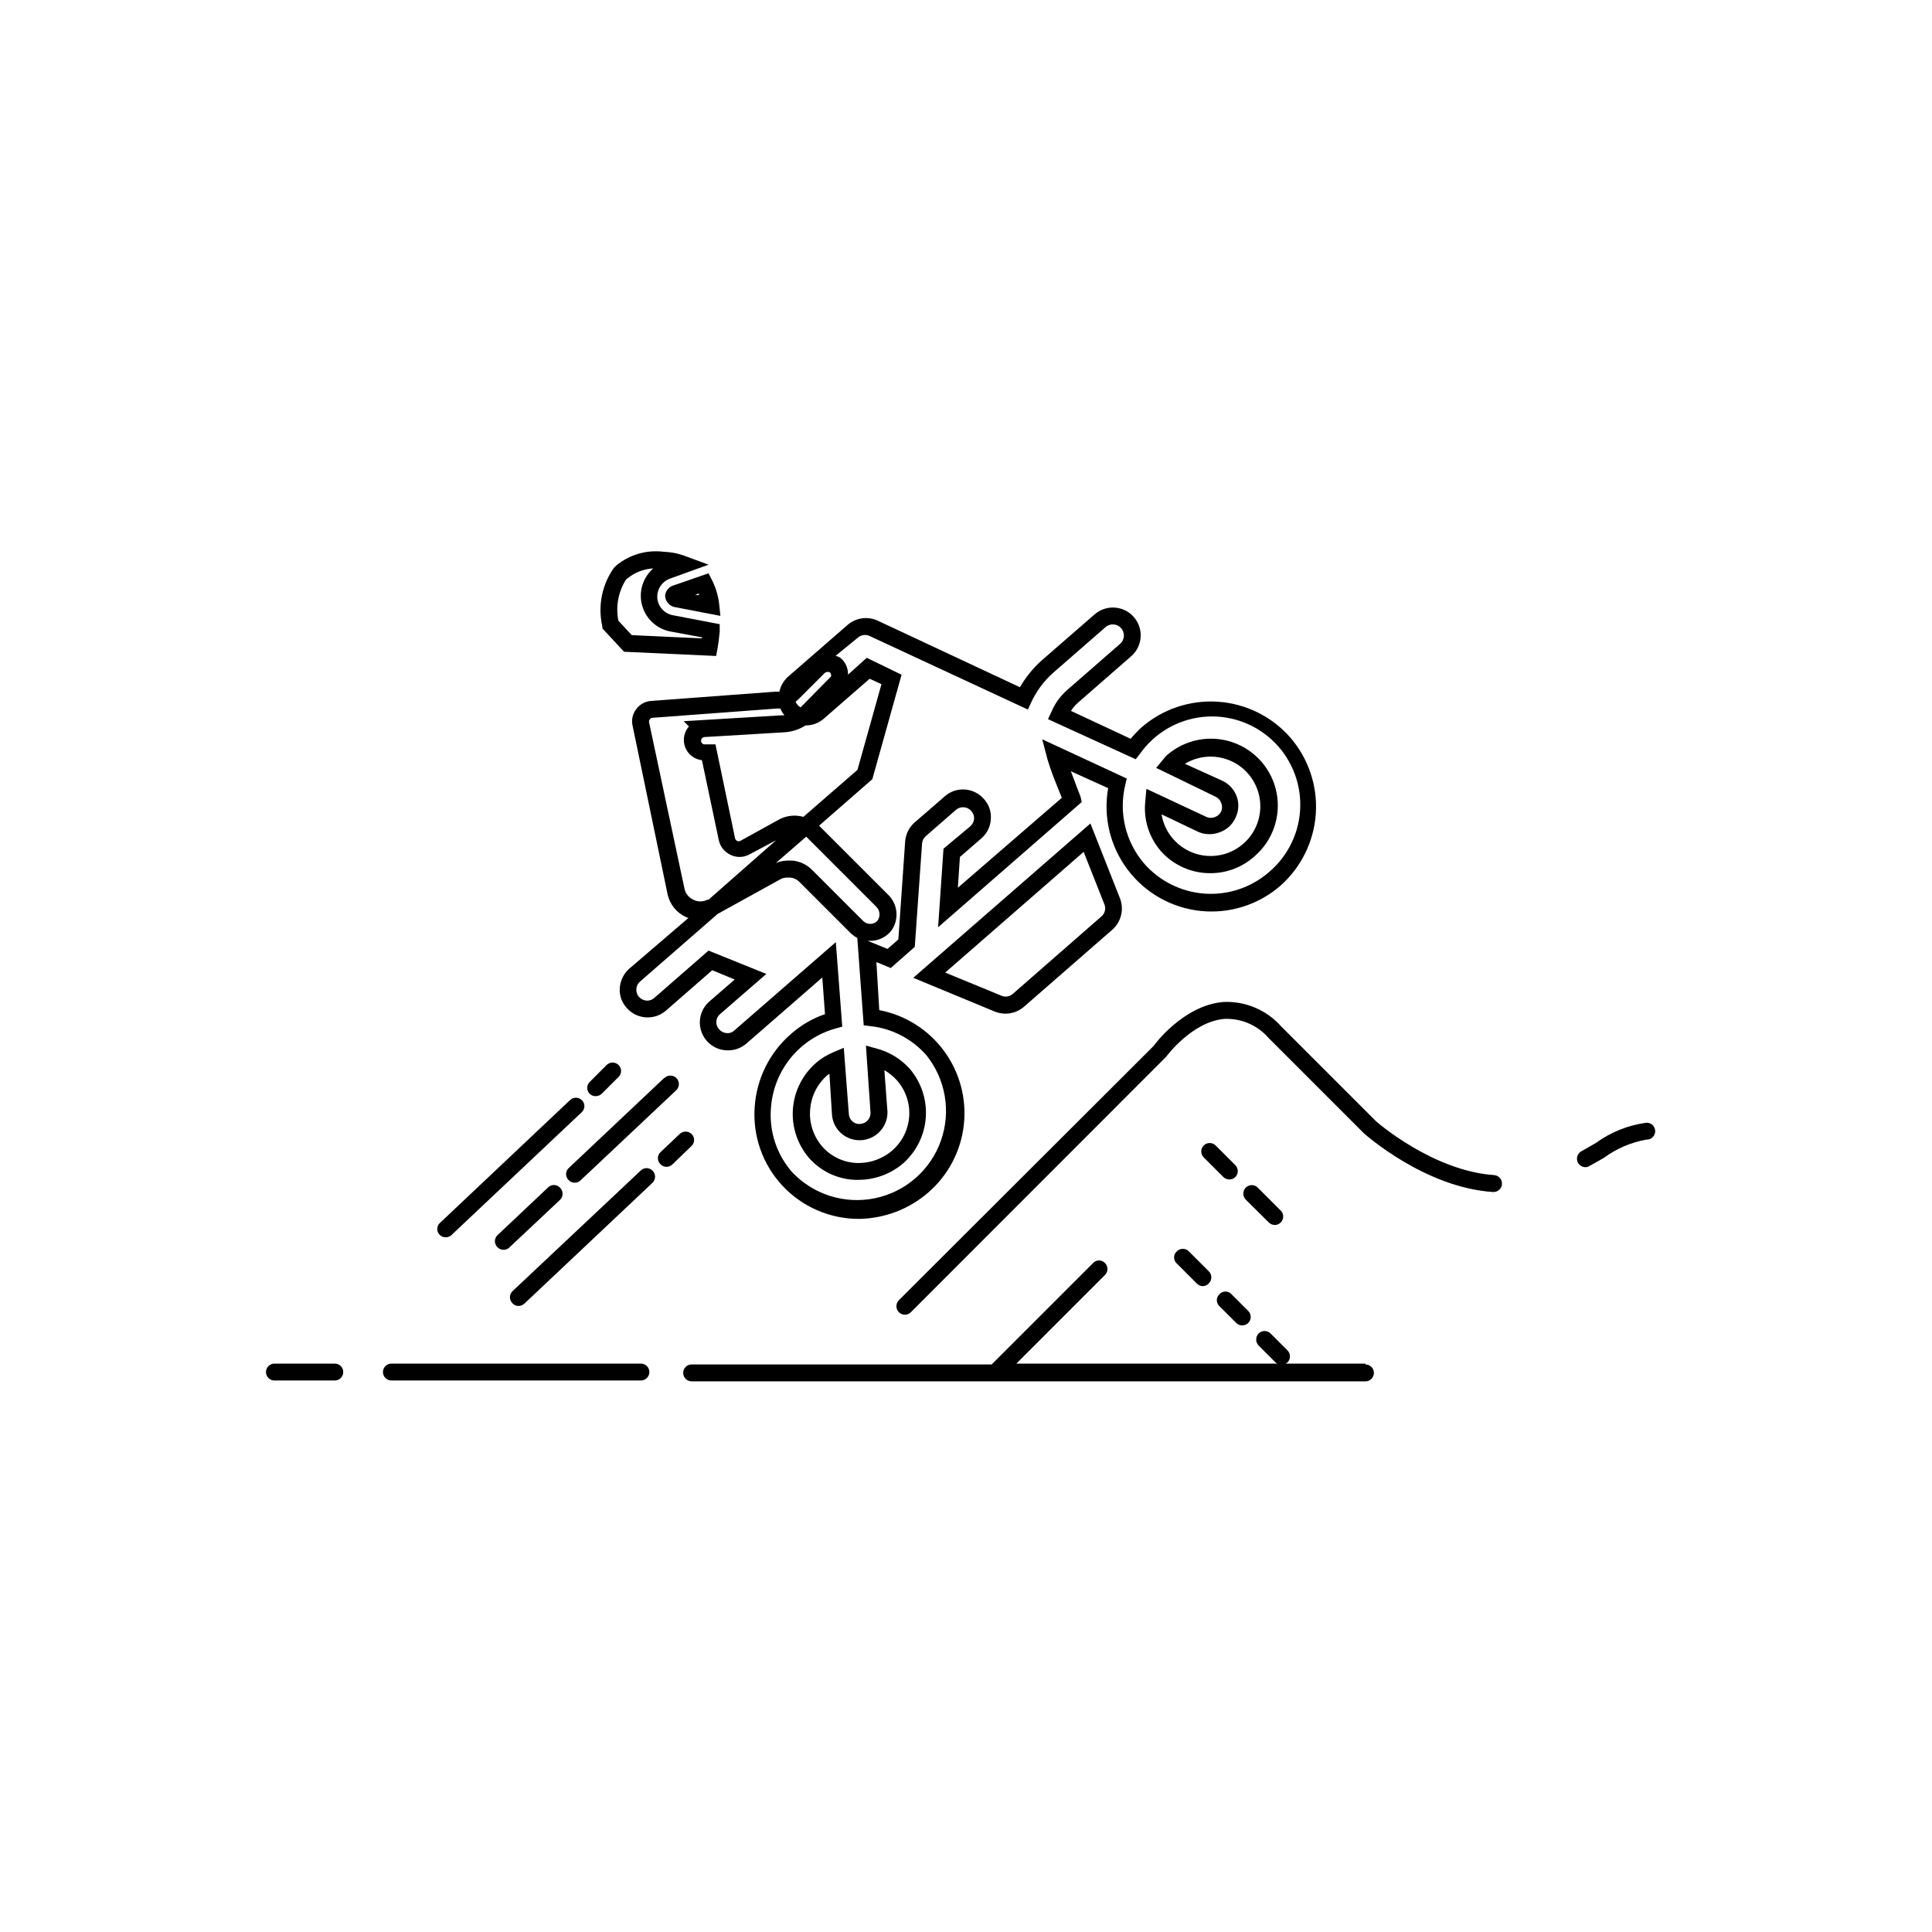 <?xml version="1.0" encoding="UTF-8"?>
<!-- Uploaded to: SVG Repo, www.svgrepo.com, Generator: SVG Repo Mixer Tools -->
<svg fill="#000000" width="800px" height="800px" version="1.1" viewBox="144 144 512 512" xmlns="http://www.w3.org/2000/svg">
 <g>
  <path d="m374.69 438.75c0.062 0.762-0.184 1.516-0.68 2.094-0.496 0.582-1.203 0.941-1.965 0.996-0.781 0.102-1.566-0.145-2.148-0.672-0.547-0.48-0.883-1.156-0.941-1.879l-1.344-17.609-2.867 1.211c-1.629 0.688-3.141 1.625-4.481 2.777-3.566 3.09-5.769 7.465-6.129 12.172-0.359 4.703 1.148 9.363 4.203 12.961 3.098 3.555 7.519 5.676 12.23 5.867h0.984c4.383-0.008 8.613-1.598 11.918-4.481 3.461-3.121 5.57-7.465 5.879-12.117 0.309-4.648-1.207-9.238-4.223-12.789-2.281-2.559-5.254-4.41-8.555-5.332l-3.09-0.852zm4.481-0.359-0.805-10.797h-0.004c1.254 0.734 2.391 1.656 3.359 2.734 2.301 2.621 3.457 6.055 3.223 9.531-0.234 3.481-1.844 6.723-4.477 9.016-2.688 2.324-6.172 3.512-9.719 3.312-3.473-0.219-6.703-1.836-8.961-4.477-4.723-5.633-4.047-14.016 1.523-18.816l0.492-0.359 0.672 10.754c0.113 1.945 1 3.769 2.465 5.059 2.262 1.977 5.492 2.387 8.176 1.039 2.684-1.348 4.285-4.184 4.055-7.176z"/>
  <path d="m464.91 375.4c4.269-0.02 8.387-1.617 11.555-4.477 4.805-4.133 7.035-10.508 5.863-16.73-1.176-6.223-5.582-11.348-11.559-13.441-5.977-2.094-12.617-0.84-17.418 3.289-0.418 0.352-0.777 0.758-1.078 1.211l-1.883 2.238 15.773 7.664c0.699 0.324 1.23 0.926 1.477 1.656 0.293 0.703 0.293 1.492 0 2.195-0.324 0.711-0.922 1.258-1.656 1.523-0.703 0.289-1.492 0.289-2.195 0l-15.992-7.481-0.27 3.18c-0.566 4.875 0.965 9.758 4.211 13.438 3.363 3.715 8.16 5.801 13.172 5.734zm-3.227-10.883c1.809 0.734 3.836 0.734 5.644 0 1.844-0.664 3.336-2.059 4.121-3.856 0.84-1.734 0.949-3.734 0.312-5.555-0.672-1.859-2.059-3.375-3.852-4.211l-9.902-4.481c4.387-2.652 9.91-2.523 14.164 0.336 4.254 2.856 6.465 7.922 5.668 12.984s-4.461 9.203-9.387 10.609c-4.926 1.41-10.227-0.164-13.578-4.039-1.605-1.836-2.66-4.086-3.047-6.496z"/>
  <path d="m386.02 403.13 21.637 8.961h0.004c0.898 0.352 1.855 0.535 2.82 0.539 1.773-0.008 3.488-0.645 4.84-1.793l23.477-20.473h-0.004c2.336-2.07 3.141-5.375 2.016-8.289l-7.84-19.848zm49.816-16.219-23.43 20.477c-0.816 0.734-1.988 0.926-3 0.492l-14.918-6.137 36.691-31.988 5.512 13.934h-0.004c0.453 1.145 0.105 2.453-0.852 3.227z"/>
  <path d="m505.86 505.37h-21.145l0.492-0.312v-0.004c0.859-0.887 0.859-2.293 0-3.18l-4.481-4.481c-0.422-0.422-0.992-0.66-1.59-0.66-0.598 0-1.172 0.238-1.59 0.66-0.859 0.887-0.859 2.297 0 3.18l4.481 4.481c0.145 0.133 0.312 0.238 0.492 0.316h-69.172l23.477-23.477c0.422-0.422 0.66-0.992 0.66-1.59 0-0.598-0.238-1.168-0.66-1.59-0.406-0.434-0.977-0.68-1.57-0.68s-1.16 0.246-1.566 0.68l-26.879 26.879h-79.52c-1.238 0-2.238 1.004-2.238 2.238 0 1.238 1 2.242 2.238 2.242h178.57c1.234 0 2.238-1.004 2.238-2.242 0-1.234-1.004-2.238-2.238-2.238z"/>
  <path d="m481.85 468.63c0.895-0.012 1.695-0.555 2.039-1.387 0.34-0.828 0.156-1.781-0.473-2.418l-6.094-6.094c-0.418-0.426-0.992-0.664-1.59-0.664-0.598 0-1.168 0.238-1.59 0.664-0.859 0.887-0.859 2.293 0 3.18l6.094 6.047c0.426 0.43 1.008 0.672 1.613 0.672z"/>
  <path d="m466.17 447.57c-0.422-0.422-0.996-0.66-1.59-0.66-0.598 0-1.172 0.238-1.594 0.66-0.852 0.871-0.852 2.266 0 3.137l5.242 5.242c0.883 0.828 2.258 0.828 3.137 0 0.426-0.422 0.664-0.992 0.664-1.59 0-0.598-0.238-1.172-0.664-1.59z"/>
  <path d="m580.36 441.53c-4.859 0.637-9.48 2.484-13.441 5.375l-3.852 2.195c-1.07 0.609-1.465 1.957-0.895 3.047 0.406 0.707 1.156 1.148 1.969 1.164 0.383 0.008 0.758-0.102 1.078-0.312 1.391-0.762 2.688-1.477 3.941-2.238v-0.004c3.293-2.402 7.094-4.027 11.109-4.746 0.617 0.035 1.223-0.184 1.672-0.605 0.449-0.426 0.703-1.016 0.703-1.637 0-0.602-0.242-1.176-0.672-1.598-0.43-0.422-1.012-0.652-1.613-0.641z"/>
  <path d="m539.95 455.41c-16.395-1.121-31.359-14.289-31.359-14.336l-25.133-25.133h0.004c-3.859-4.312-9.453-6.664-15.234-6.406-10.664 0.852-18.414 11.469-18.504 11.648l-67.508 67.379c-0.426 0.422-0.664 0.992-0.664 1.59s0.238 1.172 0.664 1.59c0.41 0.426 0.973 0.668 1.566 0.672 0.605 0 1.184-0.242 1.613-0.672l67.645-67.691s6.856-9.363 15.5-10.035c4.473-0.164 8.777 1.715 11.695 5.109l25.223 25.223c0.672 0.582 16.219 14.336 34.18 15.547v-0.004c1.238 0.086 2.309-0.848 2.398-2.082 0.086-1.238-0.848-2.312-2.086-2.398z"/>
  <path d="m467.15 487c-0.434 0.406-0.68 0.973-0.68 1.566s0.246 1.16 0.68 1.566l4.481 4.481c0.43 0.418 1.012 0.645 1.613 0.629 0.895-0.012 1.699-0.559 2.039-1.387s0.156-1.781-0.473-2.422l-4.481-4.481c-0.414-0.441-0.992-0.688-1.598-0.68-0.605 0.008-1.18 0.27-1.582 0.727z"/>
  <path d="m455.82 475.66c-0.43 0.406-0.676 0.973-0.676 1.566s0.246 1.164 0.676 1.57l5.375 5.375h0.004c0.414 0.422 0.977 0.664 1.566 0.672 0.617-0.023 1.199-0.301 1.613-0.762 0.852-0.871 0.852-2.266 0-3.137l-5.375-5.375c-0.434-0.414-1.012-0.637-1.609-0.617-0.598 0.016-1.164 0.27-1.574 0.707z"/>
  <path d="m316.58 329.75c-1.301 0.086-2.527 0.645-3.449 1.566-0.188 0.176-0.352 0.371-0.492 0.582-1.004 1.262-1.371 2.918-0.984 4.481l9.273 44.664c0.598 2.656 2.402 4.879 4.883 6.004l0.629 0.223-15.68 13.441h-0.004c-1.469 1.312-2.367 3.144-2.508 5.109-0.141 1.918 0.508 3.809 1.793 5.238 2.652 3.082 7.297 3.445 10.391 0.809l12.32-10.75 5.957 2.465-6.719 5.824v-0.004c-2.266 1.98-3.102 5.137-2.117 7.981 0.98 2.848 3.594 4.809 6.598 4.965 1.945 0.125 3.859-0.52 5.332-1.789l20.113-17.516 0.715 9.723 0.004-0.004c-3.301 1.125-6.344 2.891-8.961 5.199-5.707 4.918-9.191 11.922-9.676 19.441-0.551 7.672 2.125 15.227 7.379 20.848s12.613 8.797 20.305 8.766c6.742-0.105 13.227-2.578 18.324-6.992 5.285-4.582 8.652-10.992 9.422-17.949 0.77-6.957-1.109-13.945-5.262-19.578-4.152-5.633-10.277-9.492-17.152-10.809l-0.762-12.723 3.809 1.566 6.363-5.602 1.926-27.324c0.047-0.777 0.398-1.504 0.984-2.016l8.02-6.988c0.574-0.484 1.312-0.727 2.062-0.672 0.762 0.047 1.473 0.402 1.969 0.984 0.531 0.57 0.805 1.328 0.762 2.106-0.082 0.762-0.449 1.469-1.031 1.973l-7.078 5.91-1.434 20.832 38.078-33.195-0.355-1.477c-0.629-1.613-1.164-3-1.703-4.481-0.539-1.477-0.582-1.477-0.852-2.195l9.902 4.481c-1.352 7.586 0.508 15.395 5.133 21.562 4.625 6.168 11.602 10.137 19.262 10.969 7.664 0.828 15.328-1.559 21.164-6.594 5.559-4.879 8.961-11.758 9.465-19.137 0.504-7.375-1.934-14.652-6.777-20.242-4.879-5.559-11.758-8.957-19.133-9.461-7.379-0.504-14.656 1.93-20.246 6.773-1.035 0.949-2.008 1.969-2.91 3.047l-15.812-7.391c0.531-0.836 1.18-1.59 1.926-2.242l14.02-12.23c3.07-2.672 3.391-7.324 0.719-10.391-2.672-3.07-7.324-3.391-10.395-0.719l-14.066 12.23c-2.266 2.047-4.203 4.434-5.734 7.078l-37.719-17.652c-2.637-1.203-5.731-0.766-7.93 1.121l-15.812 13.754h-0.004c-1.16 1.055-1.961 2.449-2.285 3.988l-0.852-0.047zm34.004 31.359-10.395 5.734c-0.266 0.137-0.582 0.137-0.852 0-0.27-0.137-0.465-0.379-0.535-0.672l-5.195-24.91h-3.051c-0.453-0.098-0.773-0.496-0.773-0.961 0-0.465 0.32-0.867 0.773-0.965l21.012-1.254c2.102-0.074 4.141-0.707 5.914-1.836 1.777 0.02 3.5-0.617 4.84-1.793l12.141-10.574 3.137 1.434-6.363 22.715-14.336 12.453c-2.109-0.598-4.367-0.375-6.316 0.629zm4.883-31.672 6.988-6.988c0.387-0.395 0.977-0.504 1.477-0.27 0.277 0.285 0.395 0.688 0.316 1.074l-8.062 8.199h-0.004c-0.305-0.16-0.578-0.371-0.805-0.629-0.219-0.254-0.402-0.543-0.539-0.852zm2.195 36.289 18.504 18.504-0.004-0.004c1.027 0.949 1.215 2.504 0.449 3.672-0.457 0.574-1.148 0.918-1.883 0.941-0.711 0.027-1.402-0.23-1.926-0.719l-13.707-13.707c-1.34-1.297-3.074-2.117-4.93-2.328-0.34-0.043-0.688-0.043-1.027 0-0.238-0.059-0.484-0.059-0.719 0-0.973 0.035-1.926 0.246-2.82 0.625zm31.809 57.879c5.16 6.398 6.621 15.02 3.856 22.762-2.766 7.742-9.359 13.488-17.406 15.168-8.047 1.68-16.387-0.945-22.023-6.93-4.059-4.648-6.074-10.738-5.598-16.891 0.414-6.324 3.352-12.215 8.152-16.352 2.598-2.238 5.656-3.875 8.961-4.793l1.793-0.492-1.703-22.398-26.879 23.387v-0.004c-0.547 0.535-1.301 0.797-2.062 0.719-0.762-0.051-1.473-0.406-1.969-0.988-0.535-0.562-0.812-1.32-0.762-2.098 0.051-0.773 0.426-1.492 1.027-1.977l12.23-10.617-15.32-6.184-14.379 12.543c-0.566 0.508-1.309 0.766-2.062 0.719-0.777-0.074-1.5-0.441-2.016-1.031-0.484-0.574-0.727-1.312-0.672-2.062 0.047-0.762 0.402-1.473 0.984-1.969l20.562-17.918 16.711-9.23c0.527-0.266 1.113-0.402 1.703-0.402h0.895c0.902 0.105 1.738 0.516 2.375 1.164l13.707 13.707c0.492 0.438 1.031 0.816 1.613 1.121l1.703 23.16 1.836 0.223c5.695 0.633 10.953 3.363 14.742 7.664zm-18.145-110.61c0.859-0.766 2.094-0.941 3.137-0.449l41.934 19.488 0.941-2.016h-0.004c1.355-2.891 3.273-5.481 5.644-7.617l14.023-12.23c1.234-1.051 3.09-0.898 4.141 0.336 1.055 1.238 0.902 3.094-0.336 4.144l-14.023 12.23h0.004c-1.781 1.566-3.188 3.512-4.121 5.688l-0.941 2.016 23.25 10.621 1.121-1.434c3.875-5.496 9.926-9.055 16.609-9.773 6.684-0.719 13.355 1.477 18.309 6.019 4.953 4.543 7.711 11 7.57 17.723-0.141 6.723-3.168 13.055-8.309 17.391-4.691 4.07-10.805 6.113-17 5.688-6.199-0.43-11.973-3.297-16.062-7.973-4.914-5.723-6.781-13.457-5.016-20.789l0.402-1.746-22.398-10.395 1.387 5.289c0.852 2.867 1.703 4.973 2.688 7.438l1.121 2.777-27.551 23.832 0.539-8.152 5.691-4.93h-0.004c1.5-1.289 2.41-3.133 2.508-5.109 0.156-1.953-0.512-3.883-1.836-5.328-1.285-1.48-3.106-2.383-5.062-2.512-1.93-0.133-3.836 0.512-5.285 1.793l-8.062 6.988c-1.449 1.305-2.336 3.121-2.465 5.062l-1.793 25.895-2.867 2.508-5.285-2.148h1.074c2.062-0.098 3.981-1.098 5.242-2.734 2.109-2.969 1.711-7.039-0.941-9.543l-18.234-18.234 14.113-12.32 7.75-27.684-9.23-4.481-4.973 4.481h0.004c0.066-1.727-0.68-3.383-2.019-4.481-0.387-0.242-0.809-0.422-1.254-0.535zm-20.52 18.77c0.27 0.645 0.633 1.25 1.074 1.793-0.223 0.023-0.445 0.023-0.672 0l-26.027 1.566 1.391 1.391c-1.332 1.512-1.711 3.641-0.984 5.523 0.723 1.879 2.43 3.203 4.434 3.434l4.481 21.234c0.371 1.672 1.496 3.078 3.043 3.809 1.535 0.781 3.352 0.781 4.887 0l7.254-3.852-17.918 15.77h-0.312c-1.168 0.605-2.555 0.605-3.719 0-1.18-0.539-2.043-1.602-2.332-2.867l-9.406-44.215c-0.031-0.32 0.082-0.633 0.312-0.852 0.141-0.18 0.359-0.277 0.582-0.27l33.062-2.465c0.285 0.023 0.57 0.023 0.852 0z"/>
  <path d="m320.26 301.75c-0.012 1.523 1.059 2.836 2.551 3.137l12.098 2.328-0.312-3.047c-0.266-2.414-0.996-4.758-2.152-6.898l-0.672-1.344-9.184 3.18c-1.238 0.332-2.156 1.375-2.328 2.644zm8.961-0.492h-0.004c0.02 0.148 0.02 0.301 0 0.449h-1.031z"/>
  <path d="m303.68 310.58 5.691 6.141 24.414 1.121 0.359-1.973c0.27-1.523 0.449-3.047 0.582-4.481v-1.973l-12.41-2.375c-2.219-0.406-3.898-2.234-4.121-4.477-0.191-2.32 1.207-4.477 3.406-5.242l10.168-3.676-5.957-2.195c-1.844-0.73-3.801-1.137-5.781-1.207-4.582-0.621-9.215 0.711-12.766 3.672l-0.582 0.582c-3.152 4.457-4.273 10.039-3.094 15.367zm6.227-12.992 0.312-0.27 0.004 0.004c1.957-1.605 4.371-2.547 6.898-2.688-2.769 2.414-3.926 6.199-2.973 9.75 0.953 3.551 3.844 6.25 7.453 6.957l8.422 1.566v0.27l-18.59-0.852-3.539-3.809-0.004 0.004c-0.77-3.769-0.047-7.688 2.016-10.93z"/>
  <path d="m313.85 505.37h-66.125c-1.238 0-2.238 1-2.238 2.238s1 2.238 2.238 2.238h66.125c1.234 0 2.238-1 2.238-2.238s-1.004-2.238-2.238-2.238z"/>
  <path d="m232.72 505.37h-15.992c-1.238 0-2.242 1-2.242 2.238s1.004 2.238 2.242 2.238h15.992c1.238 0 2.242-1 2.242-2.238s-1.004-2.238-2.242-2.238z"/>
  <path d="m320.03 429.66-25.355 23.922c-0.422 0.414-0.66 0.977-0.66 1.566 0 0.59 0.238 1.156 0.66 1.57 0.426 0.465 1.027 0.727 1.656 0.715 0.57-0.012 1.113-0.234 1.523-0.625l25.355-23.879h0.004c0.902-0.855 0.941-2.277 0.086-3.18-0.852-0.902-2.277-0.945-3.18-0.09z"/>
  <path d="m289.25 458.68-13.441 12.68h0.004c-0.422 0.414-0.66 0.977-0.66 1.566 0 0.59 0.238 1.156 0.66 1.57 0.41 0.457 0.996 0.719 1.613 0.715 0.586 0.02 1.156-0.207 1.566-0.625l13.441-12.633c0.422-0.422 0.66-0.996 0.66-1.594 0-0.594-0.238-1.168-0.66-1.59-0.402-0.445-0.973-0.707-1.574-0.727-0.598-0.016-1.18 0.215-1.609 0.637z"/>
  <path d="m262.15 471.9c0.57-0.004 1.117-0.23 1.523-0.629l34.539-32.57c0.422-0.41 0.66-0.977 0.66-1.566 0-0.59-0.238-1.156-0.66-1.566-0.422-0.426-0.992-0.664-1.59-0.664s-1.172 0.238-1.59 0.664l-34.496 32.57v-0.004c-0.422 0.414-0.66 0.98-0.66 1.57 0 0.59 0.238 1.152 0.66 1.566 0.426 0.426 1.012 0.652 1.613 0.629z"/>
  <path d="m301.89 434.49c0.582-0.004 1.141-0.227 1.566-0.625l4.481-4.481c0.422-0.414 0.656-0.977 0.656-1.566 0-0.59-0.234-1.156-0.656-1.57-0.422-0.422-0.992-0.66-1.59-0.66s-1.172 0.238-1.594 0.66l-4.481 4.481h0.004c-0.422 0.414-0.66 0.977-0.66 1.566s0.238 1.156 0.66 1.57c0.426 0.426 1.008 0.652 1.613 0.625z"/>
  <path d="m313.85 454.16-34.047 32.031c-0.426 0.422-0.664 0.992-0.664 1.59s0.238 1.172 0.664 1.59c0.41 0.461 0.996 0.723 1.609 0.719 0.586-0.008 1.145-0.23 1.57-0.629l33.957-32.031c0.422-0.418 0.664-0.992 0.664-1.59s-0.242-1.168-0.664-1.59c-0.832-0.875-2.211-0.914-3.09-0.09z"/>
  <path d="m327.29 444.53c-0.887-0.859-2.293-0.859-3.18 0l-5.106 4.84h-0.004c-0.418 0.414-0.656 0.977-0.656 1.566s0.238 1.156 0.656 1.57c0.426 0.465 1.031 0.727 1.66 0.715 0.566-0.012 1.109-0.234 1.523-0.625l5.106-4.93c0.422-0.414 0.66-0.977 0.66-1.566s-0.238-1.156-0.66-1.57z"/>
 </g>
</svg>